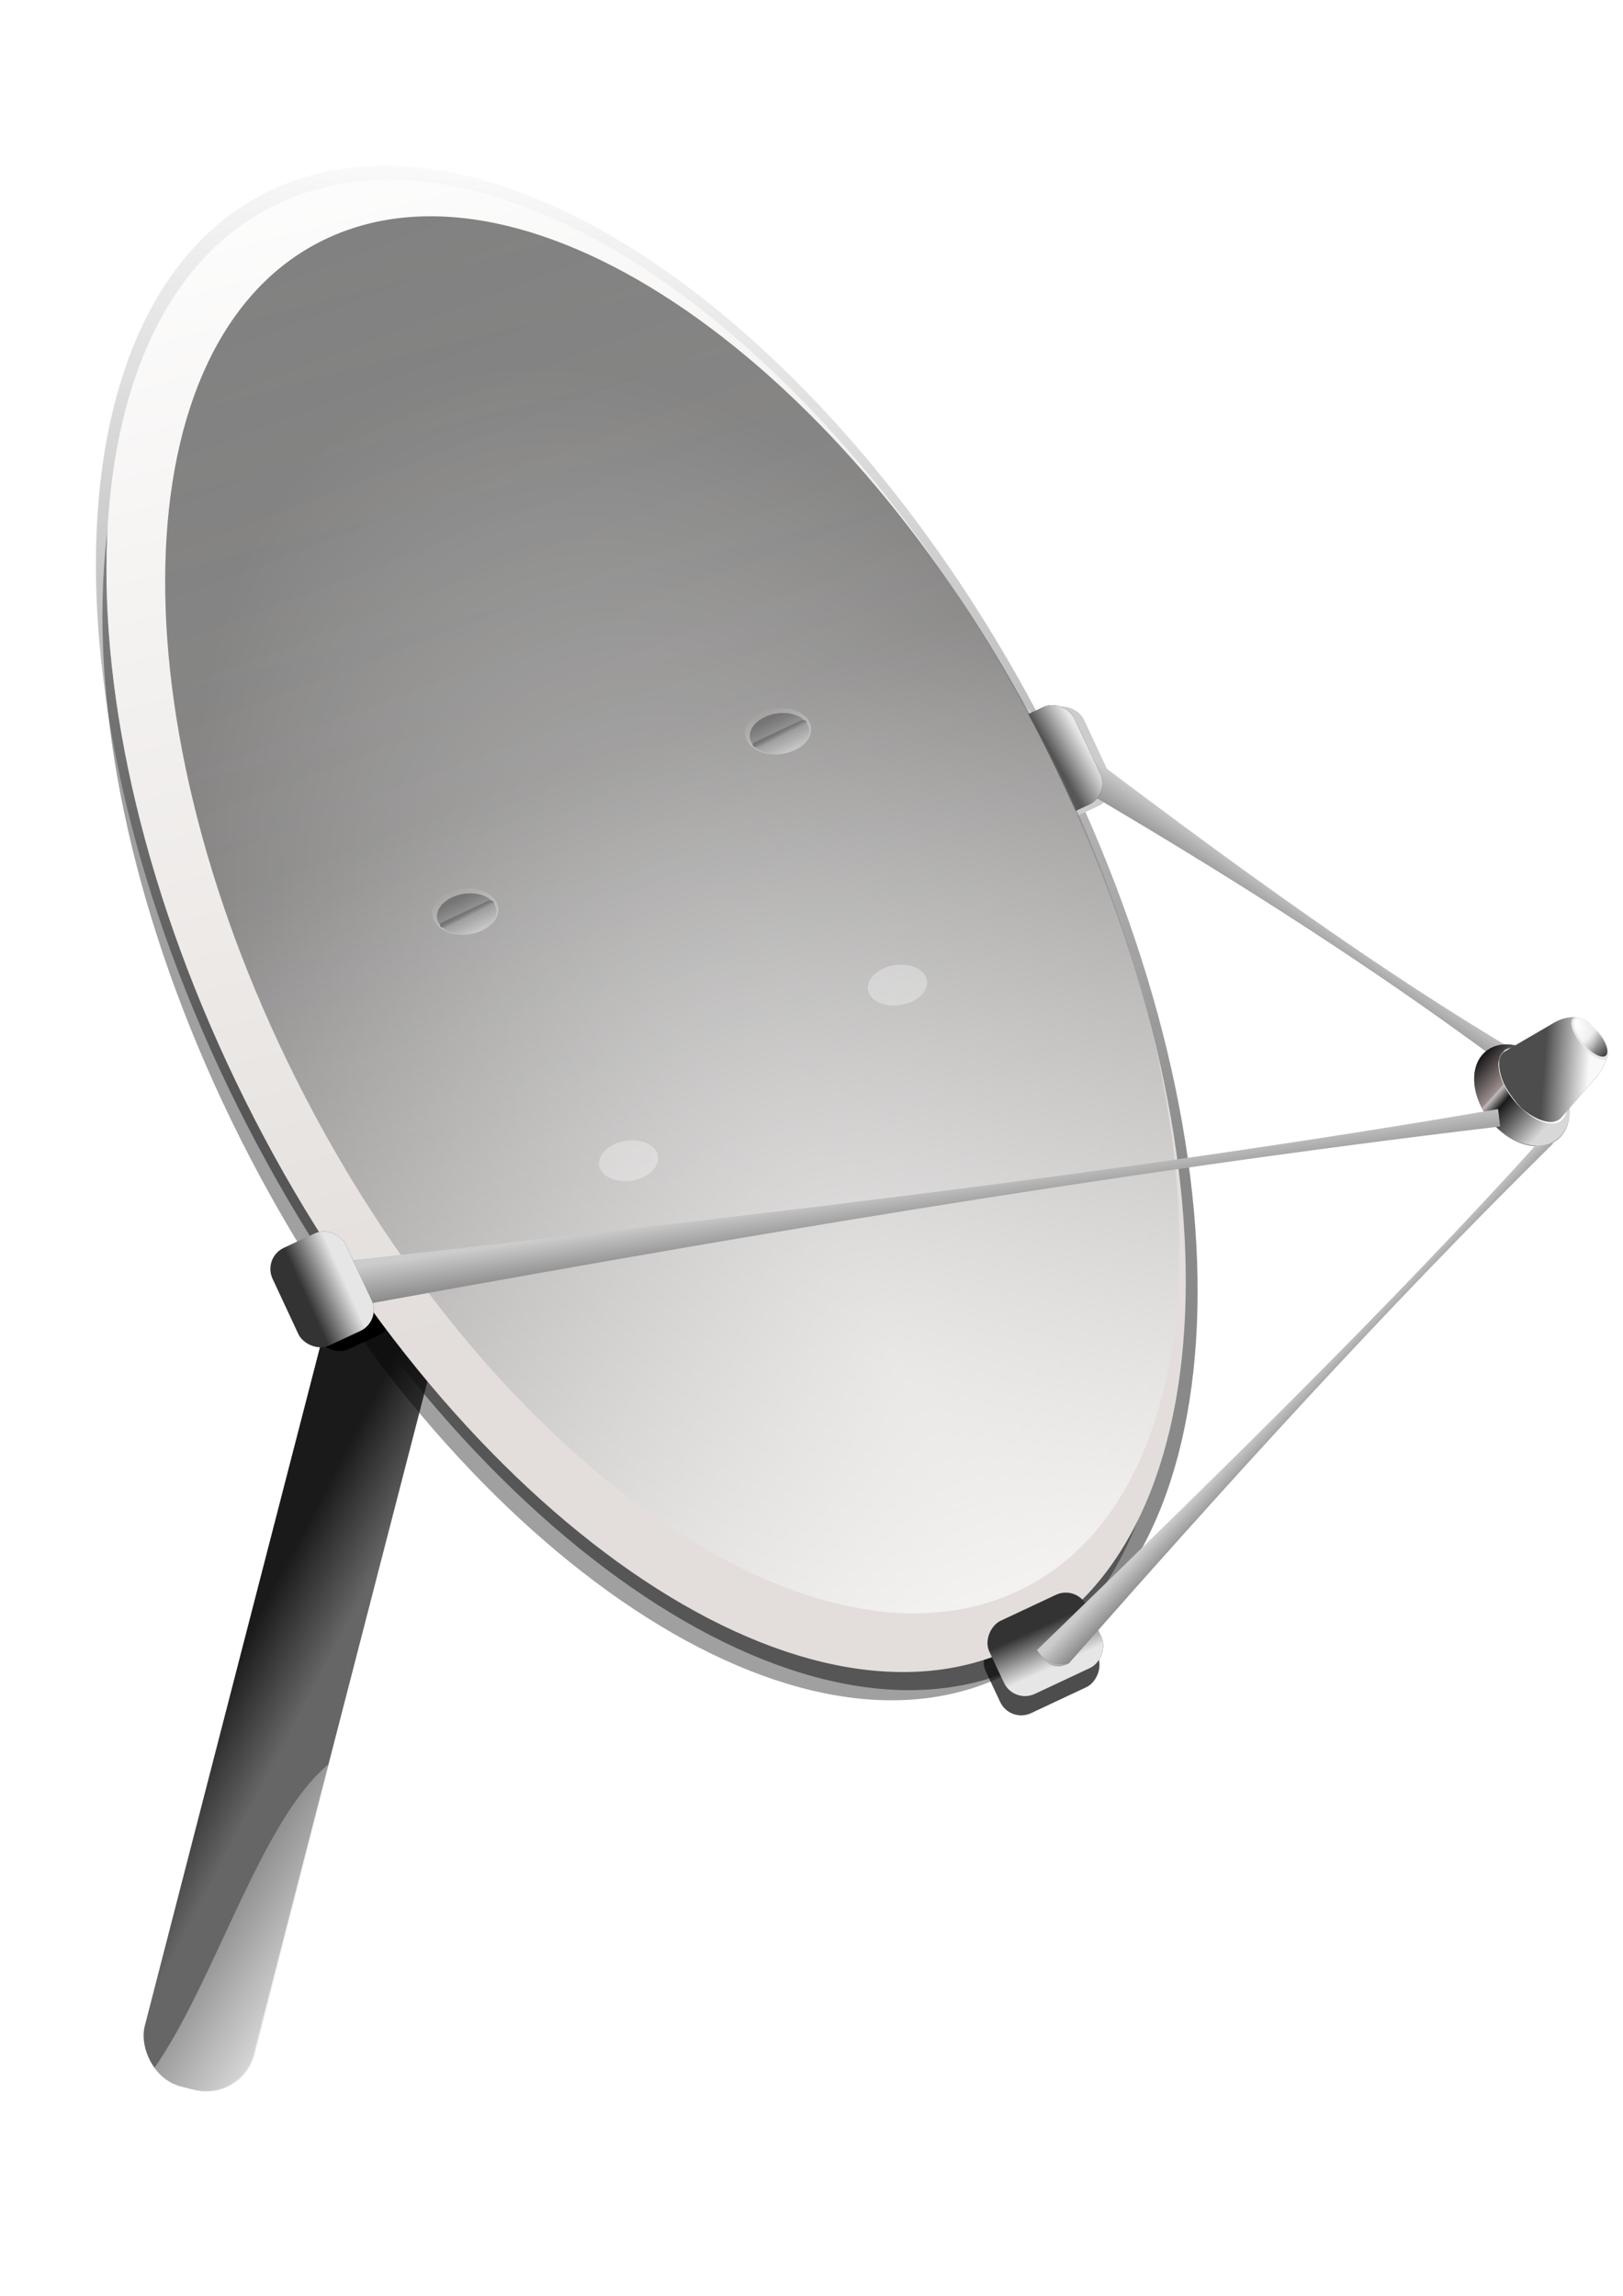 <?xml version="1.0" encoding="UTF-8" standalone="no"?>
<!-- Created with Inkscape (http://www.inkscape.org/) -->
<svg
    xmlns:inkscape="http://www.inkscape.org/namespaces/inkscape"
    xmlns:rdf="http://www.w3.org/1999/02/22-rdf-syntax-ns#"
    xmlns="http://www.w3.org/2000/svg"
    xmlns:sodipodi="http://sodipodi.sourceforge.net/DTD/sodipodi-0.dtd"
    xmlns:cc="http://creativecommons.org/ns#"
    xmlns:xlink="http://www.w3.org/1999/xlink"
    xmlns:dc="http://purl.org/dc/elements/1.1/"
    xmlns:svg="http://www.w3.org/2000/svg"
    xmlns:ns1="http://sozi.baierouge.fr"
    id="svg2"
    sodipodi:docname="New document 1"
    viewBox="0 0 744.09 1052.4"
    version="1.1"
    inkscape:version="0.48.3.1 r9886"
  >
  <defs
      id="defs4"
    >
    <linearGradient
        id="linearGradient3993"
        inkscape:collect="always"
      >
      <stop
          id="stop3995"
          style="stop-color:#333333"
          offset="0"
      />
      <stop
          id="stop3997"
          style="stop-color:#333333;stop-opacity:0"
          offset="1"
      />
    </linearGradient
    >
    <linearGradient
        id="linearGradient3965"
        inkscape:collect="always"
      >
      <stop
          id="stop3967"
          style="stop-color:#cccccc"
          offset="0"
      />
      <stop
          id="stop3969"
          style="stop-color:#cccccc;stop-opacity:0"
          offset="1"
      />
    </linearGradient
    >
    <linearGradient
        id="linearGradient3825"
        inkscape:collect="always"
      >
      <stop
          id="stop3827"
          style="stop-color:#e6e6e6"
          offset="0"
      />
      <stop
          id="stop3829"
          style="stop-color:#e6e6e6;stop-opacity:0"
          offset="1"
      />
    </linearGradient
    >
    <linearGradient
        id="linearGradient3803"
        inkscape:collect="always"
      >
      <stop
          id="stop3805"
          style="stop-color:#1a1a1a"
          offset="0"
      />
      <stop
          id="stop3807"
          style="stop-color:#1a1a1a;stop-opacity:0"
          offset="1"
      />
    </linearGradient
    >
    <filter
        id="filter3909"
        inkscape:collect="always"
      >
      <feGaussianBlur
          id="feGaussianBlur3911"
          stdDeviation="0.27"
          inkscape:collect="always"
      />
    </filter
    >
    <filter
        id="filter4082"
        inkscape:collect="always"
      >
      <feGaussianBlur
          id="feGaussianBlur4084"
          stdDeviation="3.442"
          inkscape:collect="always"
      />
    </filter
    >
    <linearGradient
        id="linearGradient4180"
        y2="554.66"
        gradientUnits="userSpaceOnUse"
        x2="378.73"
        y1="549.32"
        x1="356.13"
        inkscape:collect="always"
      >
      <stop
          id="stop4120"
          style="stop-color:#1a1a1a"
          offset="0"
      />
      <stop
          id="stop4122"
          style="stop-color:#1a1a1a;stop-opacity:0"
          offset="1"
      />
    </linearGradient
    >
    <linearGradient
        id="linearGradient4182"
        y2="686.83"
        gradientUnits="userSpaceOnUse"
        x2="189.26"
        y1="712.78"
        x1="232.51"
        inkscape:collect="always"
      >
      <stop
          id="stop4070"
          style="stop-color:#e6e6e6"
          offset="0"
      />
      <stop
          id="stop4072"
          style="stop-color:#e6e6e6;stop-opacity:0"
          offset="1"
      />
    </linearGradient
    >
    <linearGradient
        id="linearGradient4184"
        y2="319.94"
        gradientUnits="userSpaceOnUse"
        x2="388.64"
        y1="464.51"
        x1="258.57"
        inkscape:collect="always"
      >
      <stop
          id="stop3001"
          style="stop-color:#1a1a1a"
          offset="0"
      />
      <stop
          id="stop3003"
          style="stop-color:#1a1a1a;stop-opacity:0"
          offset="1"
      />
    </linearGradient
    >
    <linearGradient
        id="linearGradient4186"
        y2="400.22"
        xlink:href="#linearGradient3803"
        gradientUnits="userSpaceOnUse"
        x2="333.57"
        gradientTransform="matrix(.361 .676 -.267 .916 462.76 -187.57)"
        y1="427.36"
        x1="344.29"
        inkscape:collect="always"
    />
    <linearGradient
        id="linearGradient4188"
        y2="509.09"
        gradientUnits="userSpaceOnUse"
        x2="205.11"
        gradientTransform="translate(-.164 20.638)"
        y1="510.69"
        x1="240.23"
        inkscape:collect="always"
      >
      <stop
          id="stop3843"
          style="stop-color:#666666"
          offset="0"
      />
      <stop
          id="stop3845"
          style="stop-color:#666666;stop-opacity:0"
          offset="1"
      />
    </linearGradient
    >
    <linearGradient
        id="linearGradient4190"
        y2="535.92"
        gradientUnits="userSpaceOnUse"
        x2="276.91"
        y1="262.07"
        x1="351.94"
        inkscape:collect="always"
      >
      <stop
          id="stop2993"
          style="stop-color:#ffffff"
          offset="0"
      />
      <stop
          id="stop2995"
          style="stop-color:#ffffff;stop-opacity:0"
          offset="1"
      />
    </linearGradient
    >
    <linearGradient
        id="linearGradient4192"
        y2="573.37"
        xlink:href="#linearGradient3825"
        gradientUnits="userSpaceOnUse"
        x2="-23.592"
        gradientTransform="translate(768.33 -694.68)"
        y1="573.51"
        x1="-11.952"
        inkscape:collect="always"
    />
    <linearGradient
        id="linearGradient4194"
        y2="666.35"
        gradientUnits="userSpaceOnUse"
        x2="305.74"
        y1="280.24"
        x1="337.78"
        inkscape:collect="always"
      >
      <stop
          id="stop3779"
          style="stop-color:#1a1a1a"
          offset="0"
      />
      <stop
          id="stop3785"
          style="stop-color:#333333"
          offset=".37"
      />
      <stop
          id="stop3781"
          style="stop-color:#ffffff"
          offset="1"
      />
    </linearGradient
    >
    <radialGradient
        id="radialGradient4196"
        gradientUnits="userSpaceOnUse"
        cy="504.92"
        cx="318.89"
        gradientTransform="matrix(1.363 .158 -.041 4.561 -95.325 -1762.1)"
        r="60"
        inkscape:collect="always"
      >
      <stop
          id="stop3793"
          style="stop-color:#ffffff"
          offset="0"
      />
      <stop
          id="stop3795"
          style="stop-color:#ffffff;stop-opacity:0"
          offset="1"
      />
    </radialGradient
    >
    <linearGradient
        id="linearGradient4198"
        y2="400.22"
        xlink:href="#linearGradient3803"
        gradientUnits="userSpaceOnUse"
        x2="333.57"
        gradientTransform="matrix(.629 -.302 .463 .411 93.982 501.11)"
        y1="427.36"
        x1="344.29"
        inkscape:collect="always"
    />
    <linearGradient
        id="linearGradient4200"
        y2="404.08"
        gradientUnits="userSpaceOnUse"
        x2="575.13"
        gradientTransform="matrix(.638 .77 -.77 .638 514.46 -220.99)"
        y1="408.02"
        x1="549.03"
        inkscape:collect="always"
      >
      <stop
          id="stop3891"
          style="stop-color:#1a1a1a"
          offset="0"
      />
      <stop
          id="stop3901"
          style="stop-color:#9b8c8c"
          offset=".353"
      />
      <stop
          id="stop3899"
          style="stop-color:#c3bbbb"
          offset=".373"
      />
      <stop
          id="stop3897"
          style="stop-color:#1a1a1a"
          offset=".496"
      />
      <stop
          id="stop3893"
          style="stop-color:#d8d8d8"
          offset="1"
      />
    </linearGradient
    >
    <linearGradient
        id="linearGradient4202"
        y2="400.22"
        xlink:href="#linearGradient3803"
        gradientUnits="userSpaceOnUse"
        x2="333.57"
        gradientTransform="matrix(0.973 .231 -.231 0.973 140.55 35.766)"
        y1="427.36"
        x1="344.29"
        inkscape:collect="always"
    />
    <linearGradient
        id="linearGradient4204"
        y2="398.15"
        gradientUnits="userSpaceOnUse"
        x2="561.98"
        gradientTransform="matrix(.623 .753 -.77 .638 522.92 -211.06)"
        y1="388.88"
        x1="570.75"
        inkscape:collect="always"
      >
      <stop
          id="stop3923"
          style="stop-color:#f9f9f9"
          offset="0"
      />
      <stop
          id="stop3925"
          style="stop-color:#f9f9f9;stop-opacity:0"
          offset="1"
      />
    </linearGradient
    >
    <linearGradient
        id="linearGradient4206"
        y2="385.04"
        gradientUnits="userSpaceOnUse"
        x2="563.34"
        y1="384.35"
        x1="573.6"
        inkscape:collect="always"
      >
      <stop
          id="stop3935"
          style="stop-color:#333333"
          offset="0"
      />
      <stop
          id="stop3937"
          style="stop-color:#333333;stop-opacity:0"
          offset="1"
      />
    </linearGradient
    >
    <radialGradient
        id="radialGradient4208"
        gradientUnits="userSpaceOnUse"
        cy="387"
        cx="557.42"
        gradientTransform="matrix(1.331 .454 -.199 .844 -107.57 -194.2)"
        r="8.89"
        inkscape:collect="always"
      >
      <stop
          id="stop3945"
          style="stop-color:#ffffff"
          offset="0"
      />
      <stop
          id="stop3947"
          style="stop-color:#ffffff;stop-opacity:0"
          offset="1"
      />
    </radialGradient
    >
    <linearGradient
        id="linearGradient4210"
        y2="573.37"
        xlink:href="#linearGradient3825"
        gradientUnits="userSpaceOnUse"
        x2="-23.592"
        y1="573.51"
        x1="-11.952"
        inkscape:collect="always"
    />
    <linearGradient
        id="linearGradient4212"
        y2="514.09"
        gradientUnits="userSpaceOnUse"
        x2="229.77"
        gradientTransform="translate(-.644 14.044)"
        y1="513.28"
        x1="239.02"
        inkscape:collect="always"
      >
      <stop
          id="stop3853"
          style="stop-color:#e6e6e6"
          offset="0"
      />
      <stop
          id="stop3855"
          style="stop-color:#e6e6e6;stop-opacity:0"
          offset="1"
      />
    </linearGradient
    >
    <linearGradient
        id="linearGradient4214"
        y2="369.42"
        xlink:href="#linearGradient3965"
        gradientUnits="userSpaceOnUse"
        x2="815.7"
        y1="444.04"
        x1="817.24"
        inkscape:collect="always"
    />
    <linearGradient
        id="linearGradient4216"
        y2="445.46"
        xlink:href="#linearGradient3993"
        gradientUnits="userSpaceOnUse"
        x2="817.16"
        y1="379.59"
        x1="816.03"
        inkscape:collect="always"
    />
    <linearGradient
        id="linearGradient4218"
        y2="409.7"
        xlink:href="#linearGradient3993"
        gradientUnits="userSpaceOnUse"
        x2="828.13"
        gradientTransform="matrix(.278 0 0 .233 -310.69 422.35)"
        y1="404.02"
        x1="827.86"
        inkscape:collect="always"
    />
  </defs
  >
  <sodipodi:namedview
      id="base"
      bordercolor="#666666"
      inkscape:pageshadow="2"
      inkscape:guide-bbox="true"
      pagecolor="#ffffff"
      inkscape:window-height="685"
      inkscape:window-maximized="1"
      inkscape:zoom="0.32692082"
      inkscape:window-x="0"
      showgrid="false"
      borderopacity="1.0"
      inkscape:current-layer="layer1"
      inkscape:cx="806.01461"
      inkscape:cy="457.02214"
      showguides="true"
      inkscape:window-y="27"
      inkscape:window-width="1366"
      inkscape:pageopacity="0.0"
      inkscape:document-units="px"
  />
  <g
      id="layer1"
      inkscape:label="Layer 1"
      inkscape:groupmode="layer"
    >
    <g
        id="g4126"
        transform="matrix(1.645 0 0 1.645 -223.94 -278.24)"
      >
      <rect
          id="rect4116"
          style="fill:#666666"
          transform="matrix(.968 .25 -.25 .968 0 0)"
          ry="13.812"
          height="313.62"
          width="31.362"
          y="366.56"
          x="354.42"
      />
      <rect
          id="rect4086"
          style="fill:#4d4d4d"
          transform="matrix(.425 .905 -.905 .425 0 0)"
          ry="6.472"
          height="30"
          width="22.5"
          y="-132.06"
          x="742.85"
      />
      <rect
          id="rect4061"
          ry="13.812"
          style="fill:url(#linearGradient4180)"
          transform="matrix(.968 .25 -.25 .968 0 0)"
          height="313.62"
          width="31.362"
          y="366.56"
          x="354.42"
      />
      <path
          id="path4063"
          style="fill:url(#linearGradient4182)"
          inkscape:connector-curvature="0"
          d="m228.06 660.47c-19.078 15.21-31.86 60.594-49 85.062 1.815 2.422 4.422 4.244 7.594 5.062l3.625 0.938c7.409 1.911 14.933-2.497 16.844-9.906l20.938-81.156z"
      />
      <path
          id="path2985"
          sodipodi:rx="60"
          sodipodi:ry="187.85715"
          style="opacity:.512;fill:url(#linearGradient4184)"
          sodipodi:type="arc"
          d="m378.57 464.51c0 103.75-26.863 187.86-60 187.86s-60-84.107-60-187.86 26.863-187.86 60-187.86 60 84.107 60 187.86z"
          transform="matrix(1.901 -.829 .547 1.099 -543.3 181.29)"
          sodipodi:cy="464.50504"
          sodipodi:cx="318.57144"
      />
      <rect
          id="rect3833"
          style="fill:#cccccc"
          transform="rotate(-25.004)"
          ry="6.472"
          height="30"
          width="22.5"
          y="513.77"
          x="218.41"
      />
      <rect
          id="rect3821"
          ry="6.472"
          style="fill:#000000"
          transform="rotate(-25.004)"
          height="30"
          width="22.5"
          y="562.62"
          x="-25.483"
      />
      <path
          id="path3811"
          sodipodi:nodetypes="ccccc"
          style="fill:#cccccc"
          inkscape:connector-curvature="0"
          d="m411.61 358.29c47.925 36.516 95.85 73.067 143.92 101.96l-0.619 5.311c-47.1-34.98-95.82-64.4-144.93-92.46z"
      />
      <rect
          id="rect3835"
          ry="6.472"
          style="fill:#333333"
          transform="rotate(-25.004)"
          height="30"
          width="22.5"
          y="512.31"
          x="216.13"
      />
      <path
          id="path3903"
          d="m575.44 459.49c-8.717 0-15.781 5.012-15.781 11.219 0 6.207 7.064 11.25 15.781 11.25 8.717 0 15.781-5.043 15.781-11.25s-7.064-11.219-15.781-11.219zm-0.125 0.5c6.977 0 12.625 2.996 12.625 6.688s-5.648 6.688-12.625 6.688-12.625-2.996-12.625-6.688 5.648-6.688 12.625-6.688z"
          style="opacity:.693;filter:url(#filter3909);fill:#000000"
          transform="matrix(.638 .77 -.77 .638 555.59 -268.95)"
          inkscape:connector-curvature="0"
      />
      <path
          id="path4076"
          sodipodi:rx="60"
          sodipodi:ry="187.85715"
          style="opacity:.611;filter:url(#filter4082);fill:#000000"
          sodipodi:type="arc"
          d="m378.57 464.51c0 103.75-26.863 187.86-60 187.86s-60-84.107-60-187.86 26.863-187.86 60-187.86 60 84.107 60 187.86z"
          transform="matrix(1.845 -.799 .531 1.059 -520.72 200.87)"
          sodipodi:cy="464.50504"
          sodipodi:cx="318.57144"
      />
      <path
          id="path3813"
          d="m411.61 358.29c47.925 36.516 95.85 73.067 143.92 101.96l-0.619 5.311c-47.1-34.98-95.82-64.4-144.93-92.46z"
          sodipodi:nodetypes="ccccc"
          style="fill:url(#linearGradient4186)"
          inkscape:connector-curvature="0"
      />
      <rect
          id="rect3837"
          style="fill:url(#linearGradient4188)"
          transform="rotate(-25.004)"
          ry="6.472"
          height="30"
          width="22.5"
          y="512.31"
          x="216.13"
      />
      <path
          id="path2987"
          sodipodi:rx="60"
          sodipodi:ry="187.85715"
          style="fill:#e3dedb"
          sodipodi:type="arc"
          d="m378.57 464.51c0 103.75-26.863 187.86-60 187.86s-60-84.107-60-187.86 26.863-187.86 60-187.86 60 84.107 60 187.86z"
          transform="matrix(1.862 -.813 .536 1.076 -525.94 186.26)"
          sodipodi:cy="464.50504"
          sodipodi:cx="318.57144"
      />
      <rect
          id="rect4088"
          ry="6.472"
          style="fill:#333333"
          transform="matrix(.425 .905 -.905 .425 0 0)"
          height="30"
          width="22.5"
          y="-135.29"
          x="738.44"
      />
      <path
          id="path2989"
          sodipodi:rx="60"
          sodipodi:ry="187.85715"
          style="fill:url(#linearGradient4190)"
          sodipodi:type="arc"
          d="m378.57 464.51c0 103.75-26.863 187.86-60 187.86s-60-84.107-60-187.86 26.863-187.86 60-187.86 60 84.107 60 187.86z"
          transform="matrix(1.862 -.813 .536 1.076 -525.94 186.26)"
          sodipodi:cy="464.50504"
          sodipodi:cx="318.57144"
      />
      <rect
          id="rect4090"
          style="fill:url(#linearGradient4192)"
          transform="matrix(.425 .905 -.905 .425 0 0)"
          ry="6.472"
          height="30"
          width="22.5"
          y="-135.29"
          x="738.44"
      />
      <path
          id="path3007"
          sodipodi:rx="60"
          sodipodi:ry="187.85715"
          style="opacity:.541;fill:url(#linearGradient4194)"
          sodipodi:type="arc"
          d="m378.57 464.51c0 103.75-26.863 187.86-60 187.86s-60-84.107-60-187.86 26.863-187.86 60-187.86 60 84.107 60 187.86z"
          transform="matrix(1.749 -.76 .504 1.007 -467.79 198.4)"
          sodipodi:cy="464.50504"
          sodipodi:cx="318.57144"
      />
      <path
          id="path4094"
          sodipodi:nodetypes="ccccc"
          style="fill:#cccccc"
          inkscape:connector-curvature="0"
          d="m425.14 628.94c48.537-47.134 97.097-94.262 140.72-142.56l3.16 1.375c-47.107 46.443-91.408 95.378-135.02 144.92-4.452 0.897-6.907-1.059-8.858-3.737z"
      />
      <path
          id="path3789"
          sodipodi:rx="60"
          sodipodi:ry="187.85715"
          style="opacity:.541;fill:url(#radialGradient4196)"
          sodipodi:type="arc"
          d="m378.57 464.51c0 103.75-26.863 187.86-60 187.86s-60-84.107-60-187.86 26.863-187.86 60-187.86 60 84.107 60 187.86z"
          transform="matrix(1.749 -.76 .504 1.007 -467.79 198.4)"
          sodipodi:cy="464.50504"
          sodipodi:cx="318.57144"
      />
      <path
          id="path4096"
          d="m425.14 628.94c48.537-47.134 97.097-94.262 140.72-142.56l3.16 1.375c-47.107 46.443-91.408 95.378-135.02 144.92-4.849 2.318-6.503-0.693-8.858-3.737z"
          sodipodi:nodetypes="ccccc"
          style="fill:url(#linearGradient4198)"
          inkscape:connector-curvature="0"
      />
      <path
          id="path3883"
          d="m568.92 467.11c-5.558-6.715-13.923-8.962-18.705-5.004-4.781 3.957-4.162 12.615 1.395 19.33 5.558 6.715 13.947 8.942 18.729 4.984 4.781-3.957 4.138-12.595-1.42-19.31zm-0.465 0.223c4.449 5.375 5.742 11.636 2.898 13.99-2.844 2.354-8.753-0.087-13.202-5.462-4.449-5.375-5.742-11.636-2.898-13.99 2.844-2.354 8.753 0.087 13.202 5.462z"
          style="fill:url(#linearGradient4200)"
          inkscape:connector-curvature="0"
      />
      <path
          id="path3799"
          d="m223.9 521.46c110.69-12.34 221.4-24.64 329.76-43.26l0.563 4.832c-108.47 12.855-218.35 31.61-328.57 51.814z"
          sodipodi:nodetypes="ccccc"
          style="fill:#cccccc"
          inkscape:connector-curvature="0"
      />
      <path
          id="rect3913"
          d="m579.85 455.06 2.616 3.161c2.646 3.197 1.643 7.446-1.131 10.66l-10.045 11.633c-3.04 3.521-9.889-1.248-11.37-2.815-1.462-1.548-2.905-3.507-4.163-5.668-1.024-1.758-3.459-8.031-0.117-9.977l13.527-7.876c3.669-2.136 8.037-2.315 10.683 0.882z"
          sodipodi:nodetypes="sssssssss"
          style="fill:#4d4d4d"
          inkscape:connector-curvature="0"
      />
      <path
          id="path3801"
          sodipodi:nodetypes="ccccc"
          style="fill:url(#linearGradient4202)"
          inkscape:connector-curvature="0"
          d="m223.9 521.46c110.69-12.34 221.4-24.64 329.76-43.26l0.563 4.832c-108.47 12.855-218.35 31.61-328.57 51.814z"
      />
      <path
          id="path3919"
          sodipodi:nodetypes="sssssssss"
          style="fill:url(#linearGradient4204)"
          inkscape:connector-curvature="0"
          d="m579.85 455.06 2.616 3.161c2.646 3.197 1.643 7.446-1.131 10.66l-10.045 11.633c-3.04 3.521-9.889-1.248-11.37-2.815-1.462-1.548-2.905-3.507-4.163-5.668-1.024-1.758-3.459-8.031-0.117-9.977l13.527-7.876c3.669-2.136 8.037-2.315 10.683 0.882z"
      />
      <path
          id="path3929"
          sodipodi:rx="8.8897676"
          sodipodi:ry="4.1103225"
          style="fill:#e6e6e6"
          sodipodi:type="arc"
          d="m572.96 384.48c0 2.27-3.98 4.11-8.89 4.11s-8.89-1.84-8.89-4.11c0-2.27 3.98-4.11 8.89-4.11s8.89 1.84 8.89 4.11z"
          transform="matrix(.527 .637 -.542 .449 490.36 -73.417)"
          sodipodi:cy="384.48257"
          sodipodi:cx="564.07007"
      />
      <path
          id="path3931"
          sodipodi:rx="8.8897676"
          sodipodi:ry="4.1103225"
          style="fill:url(#linearGradient4206)"
          sodipodi:type="arc"
          d="m572.96 384.48c0 2.27-3.98 4.11-8.89 4.11s-8.89-1.84-8.89-4.11c0-2.27 3.98-4.11 8.89-4.11s8.89 1.84 8.89 4.11z"
          transform="matrix(.478 .577 -.492 .407 498.94 -23.76)"
          sodipodi:cy="384.48257"
          sodipodi:cx="564.07007"
      />
      <path
          id="path3941"
          sodipodi:rx="8.8897676"
          sodipodi:ry="4.1103225"
          style="fill:url(#radialGradient4208)"
          sodipodi:type="arc"
          d="m572.96 384.48c0 2.27-3.98 4.11-8.89 4.11s-8.89-1.84-8.89-4.11c0-2.27 3.98-4.11 8.89-4.11s8.89 1.84 8.89 4.11z"
          transform="matrix(.478 .577 -.492 .407 498.94 -23.76)"
          sodipodi:cy="384.48257"
          sodipodi:cx="564.07007"
      />
      <rect
          id="rect3819"
          style="fill:#333333"
          transform="rotate(-25.004)"
          ry="6.472"
          height="30"
          width="22.5"
          y="559.39"
          x="-29.885"
      />
      <rect
          id="rect3823"
          ry="6.472"
          style="fill:url(#linearGradient4210)"
          transform="rotate(-25.004)"
          height="30"
          width="22.5"
          y="559.39"
          x="-29.885"
      />
      <rect
          id="rect3849"
          ry="6.472"
          style="fill:url(#linearGradient4212)"
          transform="rotate(-25.004)"
          height="30"
          width="22.5"
          y="512.31"
          x="216.13"
      />
      <g
          id="g4007"
        >
        <path
            id="path3953"
            sodipodi:rx="18.384903"
            sodipodi:ry="30.281017"
            style="fill:url(#linearGradient4214)"
            sodipodi:type="arc"
            d="m832.73 404.56c0 16.724-8.231 30.281-18.385 30.281s-18.385-13.557-18.385-30.281 8.231-30.281 18.385-30.281 18.385 13.557 18.385 30.281z"
            transform="matrix(.433 -.201 .153 .175 -148.7 516.03)"
            sodipodi:cy="404.5647"
            sodipodi:cx="814.34308"
        />
        <path
            id="path3973"
            sodipodi:rx="18.384903"
            sodipodi:ry="30.281017"
            style="fill:url(#linearGradient4216)"
            sodipodi:type="arc"
            d="m832.73 404.56c0 16.724-8.231 30.281-18.385 30.281s-18.385-13.557-18.385-30.281 8.231-30.281 18.385-30.281 18.385 13.557 18.385 30.281z"
            transform="matrix(.393 -.182 .132 .152 -107.24 510.49)"
            sodipodi:cy="404.5647"
            sodipodi:cx="814.34308"
        />
        <rect
            id="rect3983"
            style="fill:url(#linearGradient4218)"
            transform="matrix(.907 -.421 .657 .754 0 0)"
            ry=".975"
            height="1.951"
            width="16.256"
            y="516.07"
            x="-88.978"
        />
        <path
            id="path4005"
            sodipodi:rx="18.384903"
            sodipodi:ry="30.281017"
            style="opacity:.324;fill:#ffffff"
            sodipodi:type="arc"
            d="m832.73 404.56c0 16.724-8.231 30.281-18.385 30.281s-18.385-13.557-18.385-30.281 8.231-30.281 18.385-30.281 18.385 13.557 18.385 30.281z"
            transform="matrix(.393 -.182 .132 .152 -107.24 510.49)"
            sodipodi:cy="404.5647"
            sodipodi:cx="814.34308"
        />
      </g
      >
      <g
          id="g4013"
          transform="translate(120.06 19.882)"
        >
        <path
            id="path4015"
            sodipodi:rx="18.384903"
            sodipodi:ry="30.281017"
            style="fill:url(#linearGradient4214)"
            sodipodi:type="arc"
            d="m832.73 404.56c0 16.724-8.231 30.281-18.385 30.281s-18.385-13.557-18.385-30.281 8.231-30.281 18.385-30.281 18.385 13.557 18.385 30.281z"
            transform="matrix(.433 -.201 .153 .175 -148.7 516.03)"
            sodipodi:cy="404.5647"
            sodipodi:cx="814.34308"
        />
        <path
            id="path4017"
            sodipodi:rx="18.384903"
            sodipodi:ry="30.281017"
            style="fill:url(#linearGradient4216)"
            sodipodi:type="arc"
            d="m832.73 404.56c0 16.724-8.231 30.281-18.385 30.281s-18.385-13.557-18.385-30.281 8.231-30.281 18.385-30.281 18.385 13.557 18.385 30.281z"
            transform="matrix(.393 -.182 .132 .152 -107.24 510.49)"
            sodipodi:cy="404.5647"
            sodipodi:cx="814.34308"
        />
        <rect
            id="rect4019"
            ry=".975"
            style="fill:url(#linearGradient4218)"
            transform="matrix(.907 -.421 .657 .754 0 0)"
            height="1.951"
            width="16.256"
            y="516.07"
            x="-88.978"
        />
        <path
            id="path4021"
            sodipodi:rx="18.384903"
            sodipodi:ry="30.281017"
            style="opacity:.324;fill:#ffffff"
            sodipodi:type="arc"
            d="m832.73 404.56c0 16.724-8.231 30.281-18.385 30.281s-18.385-13.557-18.385-30.281 8.231-30.281 18.385-30.281 18.385 13.557 18.385 30.281z"
            transform="matrix(.393 -.182 .132 .152 -107.24 510.49)"
            sodipodi:cy="404.5647"
            sodipodi:cx="814.34308"
        />
      </g
      >
      <g
          id="g4029"
          transform="translate(87.177 -50.249)"
        >
        <path
            id="path4031"
            sodipodi:rx="18.384903"
            sodipodi:ry="30.281017"
            style="fill:url(#linearGradient4214)"
            sodipodi:type="arc"
            d="m832.73 404.56c0 16.724-8.231 30.281-18.385 30.281s-18.385-13.557-18.385-30.281 8.231-30.281 18.385-30.281 18.385 13.557 18.385 30.281z"
            transform="matrix(.433 -.201 .153 .175 -148.7 516.03)"
            sodipodi:cy="404.5647"
            sodipodi:cx="814.34308"
        />
        <path
            id="path4033"
            sodipodi:rx="18.384903"
            sodipodi:ry="30.281017"
            style="fill:url(#linearGradient4216)"
            sodipodi:type="arc"
            d="m832.73 404.56c0 16.724-8.231 30.281-18.385 30.281s-18.385-13.557-18.385-30.281 8.231-30.281 18.385-30.281 18.385 13.557 18.385 30.281z"
            transform="matrix(.393 -.182 .132 .152 -107.24 510.49)"
            sodipodi:cy="404.5647"
            sodipodi:cx="814.34308"
        />
        <rect
            id="rect4035"
            style="fill:url(#linearGradient4218)"
            transform="matrix(.907 -.421 .657 .754 0 0)"
            ry=".975"
            height="1.951"
            width="16.256"
            y="516.07"
            x="-88.978"
        />
        <path
            id="path4037"
            sodipodi:rx="18.384903"
            sodipodi:ry="30.281017"
            style="opacity:.324;fill:#ffffff"
            sodipodi:type="arc"
            d="m832.73 404.56c0 16.724-8.231 30.281-18.385 30.281s-18.385-13.557-18.385-30.281 8.231-30.281 18.385-30.281 18.385 13.557 18.385 30.281z"
            transform="matrix(.393 -.182 .132 .152 -107.24 510.49)"
            sodipodi:cy="404.5647"
            sodipodi:cx="814.34308"
        />
      </g
      >
      <g
          id="g4045"
          transform="translate(45.118 68.824)"
        >
        <path
            id="path4047"
            sodipodi:rx="18.384903"
            sodipodi:ry="30.281017"
            style="fill:url(#linearGradient4214)"
            sodipodi:type="arc"
            d="m832.73 404.56c0 16.724-8.231 30.281-18.385 30.281s-18.385-13.557-18.385-30.281 8.231-30.281 18.385-30.281 18.385 13.557 18.385 30.281z"
            transform="matrix(.433 -.201 .153 .175 -148.7 516.03)"
            sodipodi:cy="404.5647"
            sodipodi:cx="814.34308"
        />
        <path
            id="path4049"
            sodipodi:rx="18.384903"
            sodipodi:ry="30.281017"
            style="fill:url(#linearGradient4216)"
            sodipodi:type="arc"
            d="m832.73 404.56c0 16.724-8.231 30.281-18.385 30.281s-18.385-13.557-18.385-30.281 8.231-30.281 18.385-30.281 18.385 13.557 18.385 30.281z"
            transform="matrix(.393 -.182 .132 .152 -107.24 510.49)"
            sodipodi:cy="404.5647"
            sodipodi:cx="814.34308"
        />
        <rect
            id="rect4051"
            style="fill:url(#linearGradient4218)"
            transform="matrix(.907 -.421 .657 .754 0 0)"
            ry=".975"
            height="1.951"
            width="16.256"
            y="516.07"
            x="-88.978"
        />
        <path
            id="path4053"
            sodipodi:rx="18.384903"
            sodipodi:ry="30.281017"
            style="opacity:.324;fill:#ffffff"
            sodipodi:type="arc"
            d="m832.73 404.56c0 16.724-8.231 30.281-18.385 30.281s-18.385-13.557-18.385-30.281 8.231-30.281 18.385-30.281 18.385 13.557 18.385 30.281z"
            transform="matrix(.393 -.182 .132 .152 -107.24 510.49)"
            sodipodi:cy="404.5647"
            sodipodi:cx="814.34308"
        />
      </g
      >
    </g
    >
  </g
  >
</svg
>
